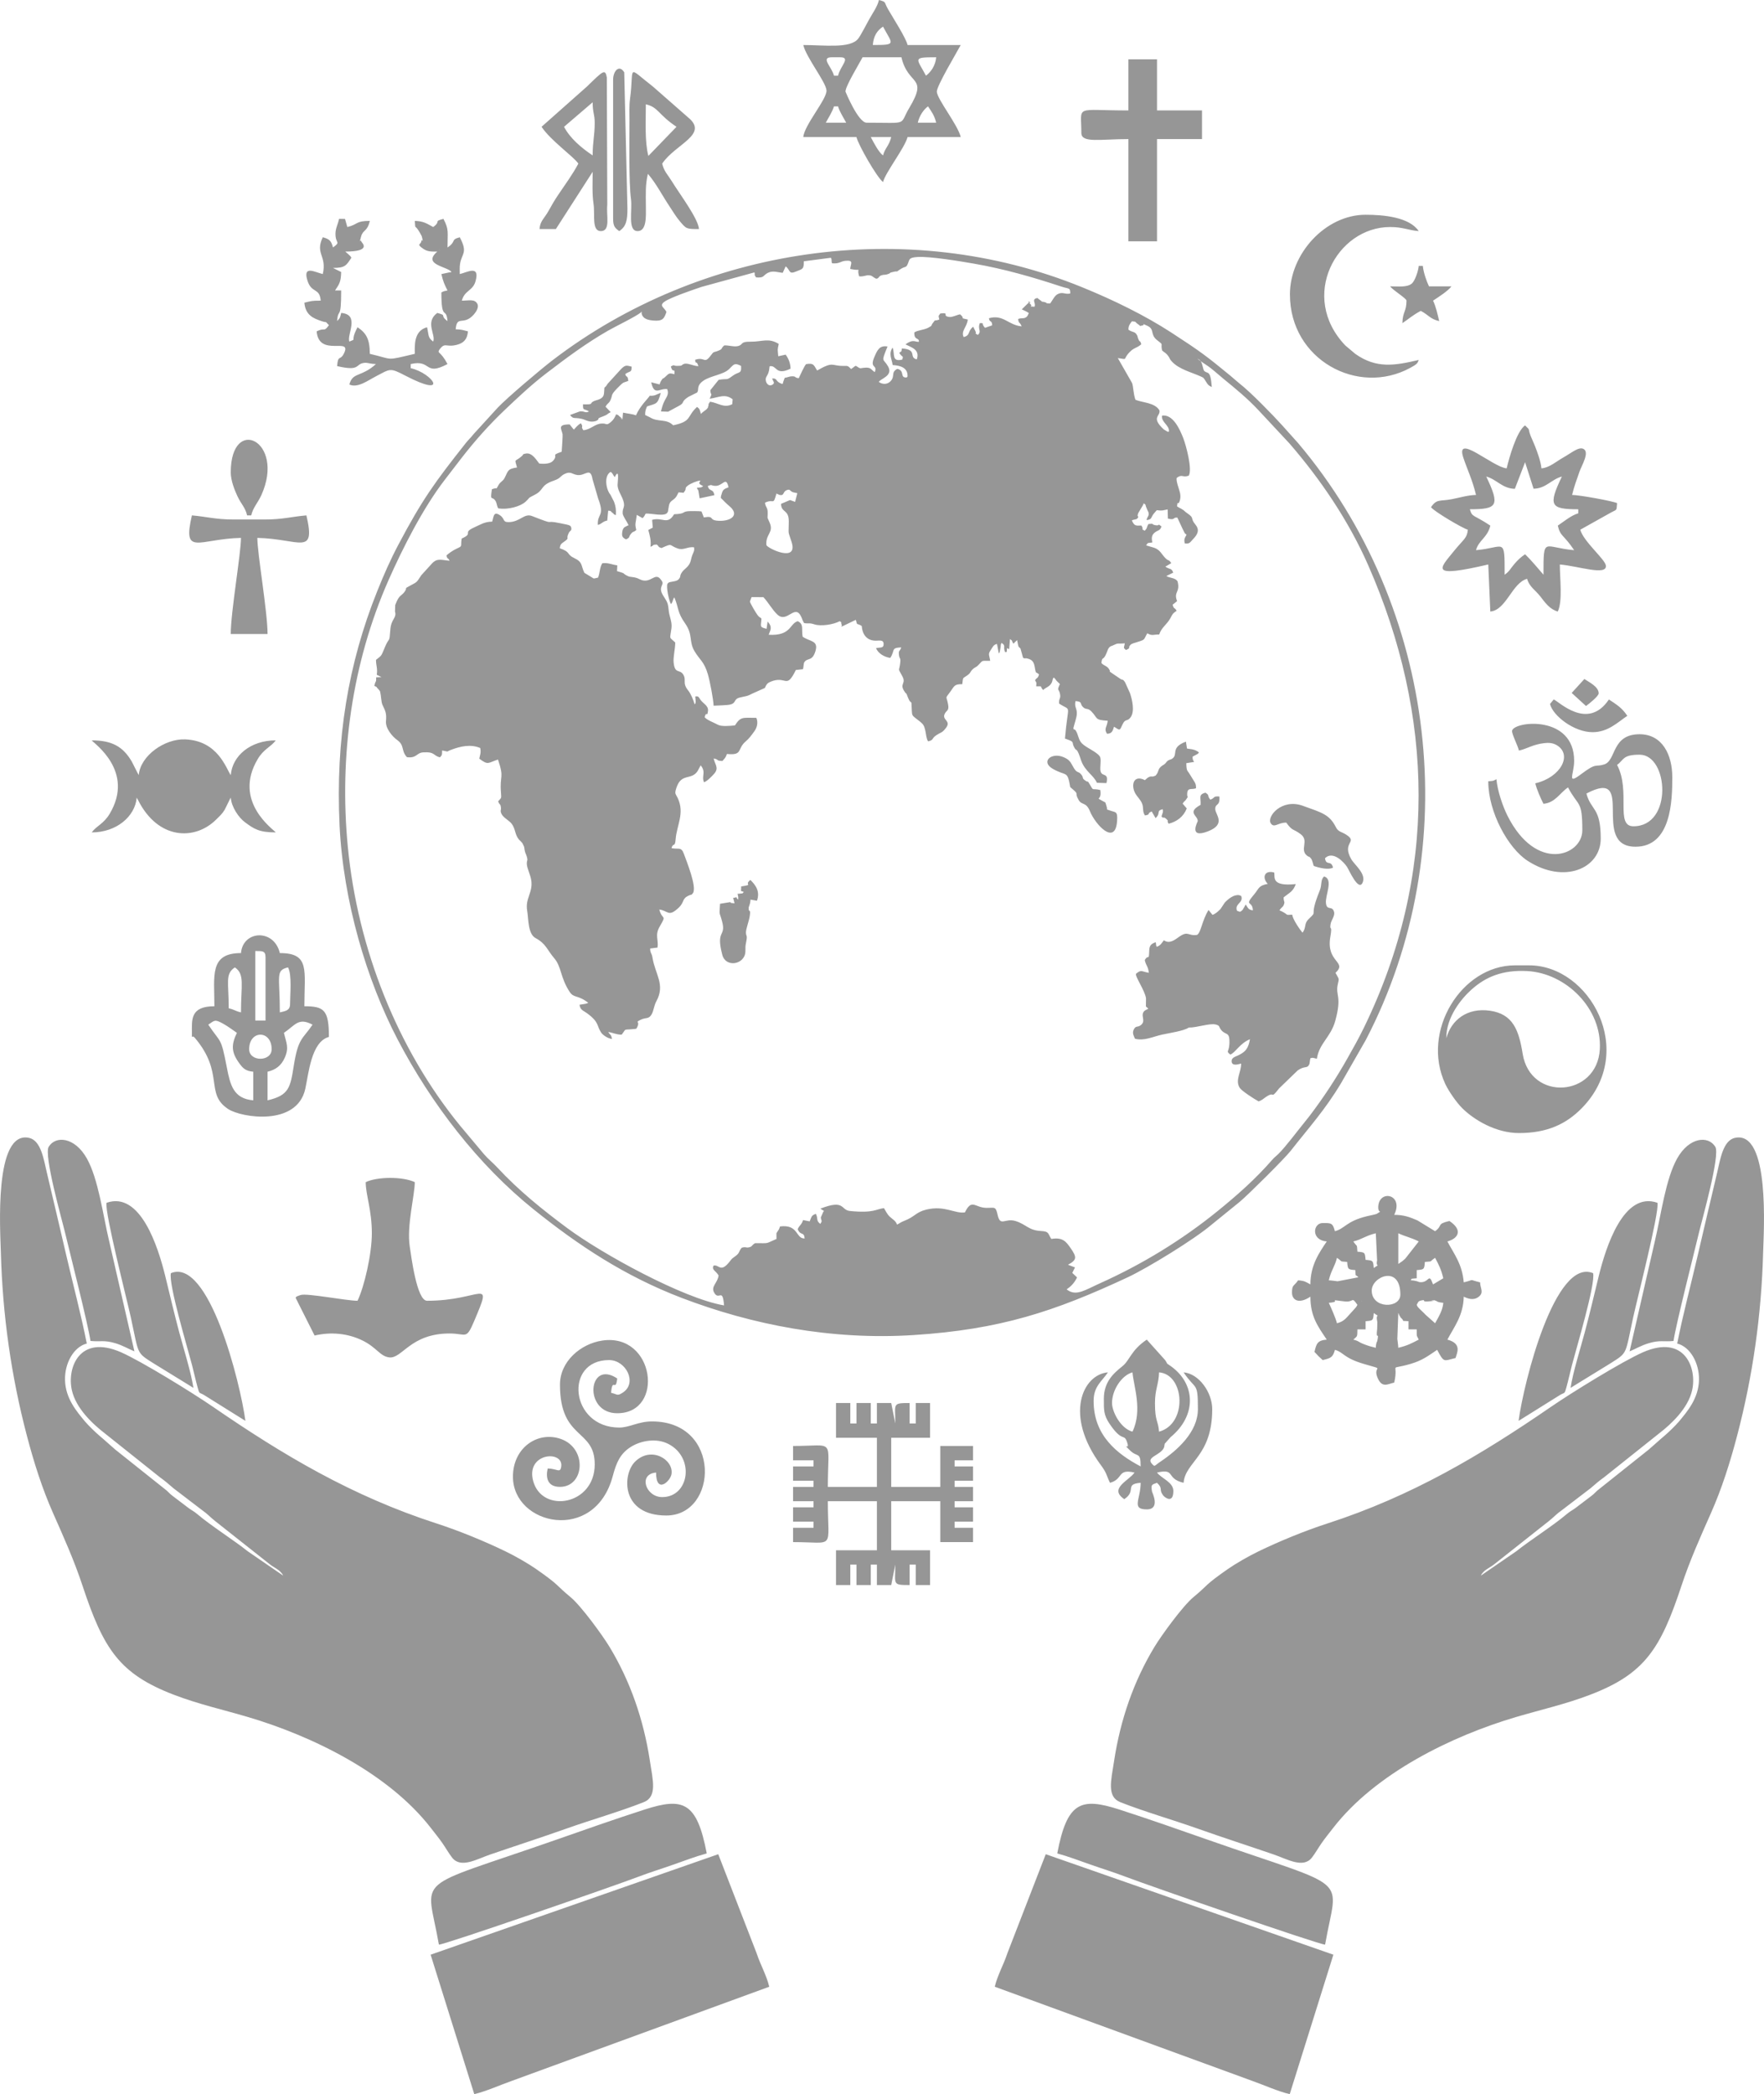 <svg xmlns="http://www.w3.org/2000/svg" width="150mm" height="672.877" viewBox="0 0 3290.27 3905.16" shape-rendering="geometricPrecision" text-rendering="geometricPrecision" image-rendering="optimizeQuality" fill-rule="evenodd" clip-rule="evenodd"><path d="M2608.15 2448.54c.54.78.99 1.28 1.22 2.59.23 1.3.97 2.04 1.31 2.51 3.05 4.19-.63.97 3.12 4.5 7.63 7.19-2.93 4.29 13.42 5.65v15.25h15.26c.33 14.99-1.04 8.95 3.81 19.07-13.02 6.89-21.8 11.45-38.14 15.26-.1-4.42-1.79-16-1.8-16.41l1.8-48.43zM884.64 3905.16c22.06-5.17 48.21-17.09 70.58-24.95l479.6-175.34c-5.3-21.98-16.59-41.1-23.62-62.61l-71.5-184.51-536.48 187.37 81.42 260.05zm-65.98-278.81c8.83.74 325.83-108.95 374.26-127.39 20.83-7.94 41.2-14.1 62.96-21.77 20.7-7.3 41.72-15.29 62.36-20.93-18.28-95.94-43.78-105.06-115.6-81.91-56.02 18.05-111.14 37.48-165.76 56.61-272.4 95.4-241.22 63.33-218.23 195.39zM202.89 2311.46c-10.63-45.33-19.58-113.29-40.93-151.23-22.59-40.12-58.29-42.92-71.18-21.62-9.32 15.4 24.64 135.56 29.48 155.72 9.85 41.04 43.93 175.13 48.52 206.29 19.35 1.82 24.97-2.04 45.98 4.12 14.65 4.3 24.66 10.77 35.95 15.24l-47.8-208.53zm157.93 276.67c-4.55-29.54-18.4-73.3-26.6-103.96-9.31-34.8-17.39-69.71-26.1-105.04-13.19-53.5-46.21-158.52-109.49-136.1-3.26 19 37.91 179.4 45.34 213.41 15.42 70.62 9.67 65.12 42.61 86.04l74.25 45.66zm-2.89-43.54c3.56 13.76 6.88 28.95 10.68 42.7 3.56 12.88 2.58 8.71 11.89 14.09l77.24 48.25c-9.61-72.11-68.25-304.94-138.98-275.41-4.85 20 31.41 140.45 39.16 170.37zm-196.06-39.18c-10.48-53.25-25.06-107.86-37.31-160.46-12.45-53.43-24.48-104.96-37.16-158.19-5.73-24.05-10.73-59.86-33.1-64.83-66.18-14.74-53.73 174.44-52.69 213.27 3.13 117.09 19.24 230.63 48.49 341.98 13.34 50.79 28.7 98.95 48.84 144.42 19.43 43.89 39.16 87.64 54.87 135.12 39.14 118.3 68.61 164.81 171.14 203.94 45.38 17.32 90.64 27.43 137.47 41.24 120.07 35.43 262.15 104.8 341.23 206.91 7.79 10.06 14.38 18.05 21.17 27.73 6.55 9.33 12.6 20.15 18.7 27.83 16.17 20.35 46.13 2.41 70.32-5.89 46.95-16.12 94.82-31.56 142.33-48.39 47.43-16.81 98.23-31.21 144.2-49.27 25.89-10.17 17.48-40.25 11.74-77.68-11.72-76.54-36.61-148.45-75.54-212.56-12.9-21.25-52.8-76.13-72.49-92.34-28.24-23.24-18.87-20.78-64.14-52.33-14.82-10.33-38.04-23.67-57.12-32.93-37.82-18.33-85.3-38.02-128.39-51.97-157.57-51-285.31-126.91-417.29-217.63-38.46-26.44-133.43-84.97-171.18-101.56-78.12-34.33-101.41 29.38-91.86 70.94 7.61 33.14 37.5 61.76 61.65 80.37l102.65 81.82c10.92 7.85 14.4 11.25 25.21 20.42l52.99 40.51c10.83 7.5 14.57 12.62 24.75 20.66l101.68 80.4c8.84 7.08 20.09 10.63 25.05 21.23l-66-45.34c-25.42-20.4-68.22-47.29-94.39-69.53-5.97-5.08-9.9-6.63-16.29-11.35l-30.11-22.85c-6.02-4.6-8.25-8.32-14.74-12.99l-91.56-72.95c-10.43-8.85-17.01-15.33-29.68-25.99-6.41-5.39-20.83-19.23-26.97-26.64-15.14-18.28-36.27-42.55-37.09-77.14-.74-30.97 15.95-61.7 40.65-67.97zm2243.76 1399.76c-22.06-5.17-48.21-17.09-70.58-24.96l-479.6-175.34c5.3-21.98 16.59-41.1 23.62-62.61l71.5-184.51 536.49 187.38-81.43 260.04zm65.98-278.81c-8.83.74-325.84-108.95-374.26-127.39-20.83-7.93-41.2-14.1-62.96-21.76-20.7-7.3-41.72-15.29-62.36-20.93 18.28-95.94 43.78-105.06 115.6-81.91 56.02 18.05 111.14 37.48 165.76 56.61 272.4 95.4 241.22 63.33 218.23 195.39zm615.77-1314.89c10.63-45.33 19.57-113.29 40.93-151.22 22.59-40.12 58.29-42.92 71.19-21.62 9.32 15.4-24.64 135.56-29.48 155.72-9.85 41.04-43.93 175.13-48.52 206.29-19.35 1.83-24.98-2.04-45.98 4.12-14.65 4.3-24.66 10.76-35.94 15.25l47.8-208.53zm-157.93 276.67c4.55-29.54 18.4-73.3 26.6-103.96 9.3-34.8 17.39-69.71 26.1-105.04 13.19-53.5 46.21-158.52 109.49-136.11 3.26 19.01-37.91 179.41-45.34 213.42-15.42 70.62-9.66 65.12-42.61 86.03l-74.24 45.66zm2.89-43.54c-3.56 13.76-6.88 28.95-10.68 42.7-3.56 12.88-2.58 8.71-11.89 14.09l-77.25 48.25c9.61-72.11 68.25-304.94 138.98-275.41 4.85 20-31.41 140.45-39.16 170.37zm196.06-39.19c10.48-53.25 25.05-107.86 37.31-160.46 12.45-53.43 24.48-104.96 37.16-158.19 5.73-24.05 10.73-59.86 33.1-64.84 66.18-14.74 53.73 174.44 52.69 213.27-3.13 117.09-19.24 230.63-48.48 341.98-13.34 50.79-28.7 98.95-48.84 144.42-19.43 43.89-39.16 87.64-54.87 135.12-39.14 118.3-68.6 164.81-171.14 203.94-45.38 17.32-90.64 27.43-137.47 41.24-120.07 35.43-262.15 104.8-341.23 206.91-7.79 10.06-14.38 18.05-21.17 27.73-6.55 9.33-12.6 20.15-18.7 27.83-16.17 20.35-46.13 2.41-70.32-5.89-46.95-16.11-94.82-31.55-142.33-48.38-47.43-16.81-98.23-31.21-144.21-49.27-25.89-10.17-17.47-40.25-11.74-77.68 11.72-76.54 36.61-148.45 75.54-212.56 12.9-21.25 52.79-76.13 72.48-92.34 28.24-23.24 18.88-20.79 64.14-52.33 14.82-10.33 38.04-23.67 57.12-32.93 37.82-18.33 85.3-38.02 128.39-51.97 157.57-51 285.31-126.91 417.29-217.63 38.46-26.44 133.43-84.97 171.19-101.56 78.12-34.33 101.4 29.38 91.86 70.94-7.61 33.14-37.5 61.76-61.65 80.37l-102.64 81.82c-10.92 7.85-14.4 11.25-25.21 20.43l-52.99 40.51c-10.83 7.5-14.57 12.62-24.75 20.66l-101.68 80.4c-8.84 7.09-20.09 10.63-25.05 21.23l65.99-45.34c25.42-20.4 68.23-47.29 94.39-69.53 5.98-5.08 9.9-6.63 16.29-11.35l30.11-22.85c6.02-4.6 8.25-8.32 14.74-12.99l91.56-72.95c10.44-8.85 17.01-15.33 29.68-25.99 6.41-5.39 20.83-19.23 26.97-26.64 15.14-18.28 36.27-42.55 37.09-77.14.73-30.97-15.95-61.7-40.65-67.97zM1448.26 920.26c.53.18 1.15.67 1.48.82l4.4 1.94c9.32 1.88 5.41-5.87 13.14-8.91 6.51-2.56 5.93.94 9.5 2.71 4.08 2.02.05.39 5.13 1.75l3.15.74c.24-.52 1.16.16 2.06.54l-4.04 16.05-9.47-3.41-16.85 7.14c.67 17.37 14.61 9.44 14.51 33.01-.12 27.04-2.29 14.32 5.28 38.22 12.38 39.1-44.06 12.07-47.01 5.75-2.06-20.67 14.21-23.17 6.04-41.94-5.99-13.75-3.32-5.22-3.72-20.01-.24-8.83-4.14-8.81-4.93-17.22 16.83-8.34 14.83 6.81 21.34-17.18zm791.05 580.7c-26.49 14.37-4.54 19.93-5.26 30.37-.07.95-18.11 33.4 19.11 18.93 34.25-13.32 14.07-31.02 13.62-40.98-.56-12.18 9.14-4.41 7.66-23.94-12.79-.98-7.19 2.47-16.95 5.89-6.79-8.4-.32-7.71-9.23-13.09-13.81 4.01-7.9 9.55-8.95 22.83zm-1151.85-747c-.41 13.18 1.59 7.1 11.15 13.29-7.36 3.77-7.24-.81-16.97-.11l-18.38 6.74c6.76 8.52 7.05 3.88 21.92 7.21 7.38 1.65 14.78 8 27.16 3.74 9.88-5.74-4-2.27 12.88-8.54 9.29-3.45 6.26-3.98 13.89-7.79l-9.67-10.09c4.64-8.08 6.19-5.28 9.58-13.08 4.62-10.65-1.74-7.55 17.58-26.61 6.73-6.64 6.9-5.19 15.35-8.37-1.41-12.47-3.72-4.71-5.64-12.84 8.69-6.43 11.86-1.75 11.86-13.81-9.77-2.51-11.73-3.25-19.26 3.99l-25.48 27.9c-6.95 11.89-5.74 1.36-6.54 14.65-.35 5.73-.82 10.07-7.24 13.48-5.23 2.78-9.37 2.52-14.22 5.58-5.37 3.38 1.91 5.25-17.98 4.67zm908.78 713.84c20.02 16.89 5.83 7.02 15.76 24.15 5.91 10.2 13.69 2.97 20.98 20.84 10.23 25.07 46.82 64.73 50.57 19.13 1.67-20.31-2.99-16.48-13.63-20.64-8.67-3.38-2.98 1-6.27-8.81-2.71-8.11-.17-4.85-7.26-8.85-15.12-8.51-.79 1.25-4.09-20.42-17.39-4.03-11.4 3.32-19.78-10.7-5.56-9.29-1.08-1.71-8.45-7.09-6.91-5.04-2.07-4.2-6.81-10.48-6.57-8.7-7.99-.49-16.61-16.81-4.72-8.94-7.76-12.27-17.08-16.23-22.49-9.55-43.25 8.58-19.52 22.03 25.38 14.39 26.79 2.03 32.19 33.89zm-613.81 185.26c.23 11.95-2.56 6.67 4.98 10.34-4.21 3.36 1.43 2.22-11.69 3.42 1.11 5.2 1.58 4.62 1.2 10.87-7.07-6.01 1.75-5.1-9.41-3.18l2.6 9.99c-22.09-1.29 13.69-5.4-27.08.87-1.35 23.87-1.66 12.81 3.62 32.06 8.48 30.87-12.13 15.06.65 63.26 6.5 24.53 41.9 18 43.01-5.82.48-10.45-.69-7.26 1.58-18.76 2.61-13.26-.34-9.4-.51-16.8-.16-7.38 5.63-20.83 7.19-31.85 2.02-14.25-2.37-4.6-2.14-13.93.11-4.32 2.83-5.48 3.42-15.92l12.03 2.12c6.52-17.97-3.24-30.05-12.26-38.8-13.01 10.14 7.77 8.2-17.2 12.14zm773.23-206.85c-8.86 4.36-6.71-1.01-15.34 4.37l-4.77 4.24c-21.52-11.06-26.97 9.9-17.3 25.85 3.19 5.25 9 10.86 11.64 16.93 4.02 9.23.22 14.63 5.65 23.05 12.41-2.12 2.1-2.92 12.65-7.47l7.24 12.45c10.52-9.68.31-13.3 13.26-16.63 1.49 5.72-.56 7.1-2.38 14.07.51.34 1.45-.1 1.73.63 1.53 3.92.88-2.62 7.78 3.82 5.27 4.92-.42.94 3.91 8.59 15.2-3.84 27.69-12.91 33.87-28.52l-6.58-7.69c-.24-.25-.84-.71-1.16-1.15 3.56-6.04 3.34-3.19 6.29-7.55 5.78-8.51 1.88-1.8 2.23-11.01.48-12.49 8.07-7 16.43-10.18.36-10.09-2.39-10.55-11.59-26.16-4.72-8.02-6.13-4.89-6.5-20.7l14.57-2.31c-2.17-3.7-2.92-4.41-2.84-9.85l9.06-4.85c.42-.31 1.07-.92 1.41-1.19.34-.27.96-.79 1.38-1.25-2.77-2.95.65-.68-4.33-3.43-6.01-3.32-11.59-3.28-17.96-4.36l-2.01-12.89c-30.79 11.52-12.62 24.83-26.86 32.54-1.92 1.04-2.54.6-4.78 1.84-5.09 2.82-.29-.41-3.97 2.95-2.29 2.09-.41 1.07-3.22 3.66-4.6 4.23-.57.39-5.13 3.59-9.73 6.82-5.16 10.11-12.4 18.6zm243.58 87.86c11.91 16.54 12.16 10.57 26.72 21.41 16.91 12.58-3 28.88 12.49 40.56 4.42 3.33 1.89-.7 6.47 4.33 3.57 3.93 4.4 13.37 5.77 14.52 9.41 3.37 27.22 7.87 35.74 3.01-3.78-15.02-12.84-2.33-14.98-17.5 15.06-14.85 35.75 8 41.11 16.23 3.73 5.73 21.25 46.26 28.97 29.43 7.46-16.27-14.9-33.07-21.05-43.74-18.59-32.29 13.41-31.07-9.52-45.86-8.52-5.5-14.6-4.8-19.22-13.96-11.92-23.58-25.6-26.93-61.84-39.93-39.39-14.13-67.67 20.54-59.54 32.81 6.35 9.6 13.81-1.85 28.89-1.31zm-181.85 382.12c14.65.33 38.97-8.48 50.05-5.69 8.34 2.1 5.41 3.74 10.04 9.78 7.79 10.17 14.92 3.89 15.63 18.94 1.14 24.53-8.15 19.21 1.56 27.3 8.99-2.58 17.62-20.81 36.83-28.57-2.99 16.57-7.71 23.08-20.97 29.64-6.23 3.08-13.18 4.38-13.26 10.99-.11 9.75 11.07 6.61 17.76 4.76.28 16.19-11.87 31.1-2.5 45.46 3.65 5.6 27.27 20.99 35.19 25.1 7.13-2.71 8.35-4.79 13.98-8.56 17.44-11.64 6.75 6.6 24.16-15.72l34.76-33.57c13.79-9.55 17.68-2.35 21.67-11.7.68-1.6 1.02-8.01 1.94-10.98 5.74-1.51 4.33-.54 12.05 1.04 4.19-28.61 25.87-40.37 34.14-70.13 13.19-47.46.19-47.34 4.79-68.3 2.6-11.86 2.7-9.21-2.36-18.61l-1.86-3.16c22.92-21.29-18-19.1-9.61-67.11 4.38-25.05-1.86-9.49.48-23.89 1.22-7.49 8.46-15.15 6.47-22.66-3.34-12.62-13.32-1.39-15.1-16.16-1.78-14.79 14.63-44.78-3.59-49.92-7.22 7.03-3.11 14.26-8.19 26.75-21.55 52.97-1.56 34.51-20.29 52.48-9.59 9.2-3.83 15.2-11.68 25.61-4.19-4.76-18.56-25.26-19.14-33.64-14.4 1.05-5.76.52-20.39-6.53l-3.47-1.5c4.41-6.82 6.18-5.33 8.16-10.4 2.75-7.07-.66-4.33-.29-13.92 11.4-9.07 17.61-10.76 22.6-24.66-47.78 4.91-37.99-13.75-40.38-21.61-19.06-4.97-22.53 10.39-11.9 21.17-17.97 3.57-16.2 8.78-25.06 19.23-20.31 23.97-3.13 11.02-2.69 30.21-9.21-1.17-9.15-5.14-13.35-10.87-.35.42-.72.64-.85 1.42l-4.89 8.5c-5.07 5.06-5.09 3.57-10.63 1.61-4.77-13.54 12.66-14.2 8.02-27.43l-3.58-1.47c-9.85-1.73-19.97 6.3-27.07 13.66l-8.01 12c-.29.33-.77.77-1.08 1.09-4.03 4.07-9.18 8.54-13.95 9.85l-7.29-9.03c-12.12 19.14-14.13 42.31-21.43 46.4-17.61 2.55-16.2-8.66-34.08 3.98-6.9 4.88-17.08 13.47-27.88 6.09-4.27 5.41-5.81 9.41-13.18 12.15-2.27-3.41-.73-5.49-2.21-8.54-8.33 3.18-11.52 5.79-11.89 15.72-.76 20.9-1.34 5.43-8.32 17.64 2.51 11.14 5.99 10.49 7.64 23.68-13.66-2.25-13.93-6.66-23.89 1.71-2.49 4.77 16.56 31.07 18.56 45.84l-.2 15.21c.34.3.98.85 1.3 1.14 1.61 1.43 1.7 1.43 3.23 3.02l-5.67 2.99c-.36.26-.96.57-1.29.87-9.09 8.24 3.26 18.09-6.46 26.34-6.6 5.6-9.78.37-13.86 8.91-3.33 6.98.72 12.57 2.45 16.97 17.76 4.29 31.98-3.59 50.67-7.77 12.78-2.85 40.93-6.79 49.67-13.19zM917.87 972.76c-14.47.21-21.7 5.54-33.32 10.75-23.36 10.45-.1 10.58-23.42 20.79-2.59 15.98 2.79 13.12-9.82 19.04-6.59 3.1-14.56 8.6-18.57 12.46 1.86 8.31 1.91 2.39 5.87 9.82-15.37-1.12-22.97-5.43-32.82 5.11l-20.03 22.01c-9.09 13.49-6.19 11.7-21.86 20-11.49 6.08-2.92 1.98-9.29 10.81-6.44 8.92-9.85 4.49-17.46 24.82l-.38 12.05c3.6 12.25-7.22 13.43-8.71 33.64-1.97 26.76-1.59 12.55-9.94 32.3-7.44 17.61-5.24 15.05-16.84 24.19.15 11.61 3.31 15.96 1.45 27.78l8.88 4.34-9.96.39c.01 12.15-.49 2.82-3.43 16.04 6.72 2.78 2.94 1.5 6.04 4.52.32.31.82.77 1.13 1.11.43.47 1.67 1.86 2.02 2.4 2.75 4.35.21-1.93 1.92 4.47 1.48 5.55 1.66 17.58 4.04 22.75 5.28 11.47 7.9 14.92 6.56 30.62-1.13 13.21 11.87 28.6 20.8 34.92 14.41 10.21 6.9 19.83 18.33 32.12 18.58 2.36 17.37-8.22 30.42-9 22.3-1.33 18.27 6.26 31.17 9.32 4.56-5.12 3.73-4.65 4.02-12.88 14.84 2.62 5.58 3 16.92-1.26 16.6-6.24 35.96-11.04 54.15-3.3 1.77 9.06-.27 12.4-1.82 19.82 16.99 12.91 16.2 7.74 34.93 1.68 12.26 36.21 2.82 28.1 5.56 61.29 1.06 12.77.48 9.5-5.24 16.66 3.16 8.48 3.92 2.94 5.15 11.26.86 5.82-2.25 5.37 1.36 12.66 3.18 6.42 13.63 11.62 18.31 17.4 7.68 9.48 6.04 20.71 13.99 29.97l3.35 3.28c.32.34.8.78 1.11 1.14.43.5 1.7 1.94 2.08 2.5l2.93 6.23c.69 2.43.44 2.99.93 5.64 1.4 7.53 2.68 7.5 4.21 12.96 2.58 9.18-.23 4.97.05 13.93.23 7.25 6.31 19.45 8.03 28.87 4.34 23.84-11.49 34.58-7.38 58.15 2.59 14.83 1.09 43.1 15.59 50.96 19.86 10.75 21.07 21.49 35.03 37.8 13.49 15.76 11.08 35.62 28.33 62.13 8.31 12.78 14.41 5.04 35.06 20.8l-3.4 1.33c-.44.11-1.25.4-1.79.52l-11.15 1.75c1.39 9.99 6.18 10.2 14.07 15.95 22.79 16.62 17.61 22.81 26.09 35.78 3.13 4.79 12.38 11.22 20.44 12.07-2.25-9.74-2.12-5.31-7.12-12.98 9.53 1.47 15.1 4.99 25.05 5.02 9.38-12.14 2.72-8.54 19.22-10.23 8.86-.91 7.92.52 10.61-5.7 4.13-9.56-5.67-6.32 5.55-11.84 10.19-5.01 14.91-.38 20.66-10.38 3.79-6.58 4.11-15.86 8.78-24.36 16.93-30.81-2.4-50.25-7.3-81.11-1.43-9.01-4.53-8.58-4.31-17.1l13.72-1.74c2.17-15.32-5.55-22.81 4.26-39.6 13.56-23.21 4.42-10.43-.98-31.35 16.86 2.2 16.79 15.02 36.52-3.7 10.38-9.84 5.56-16.38 17.76-22.02 9.58-4.43 2.86 1.3 8.44-4.78 7.92-11.24-12.01-59.8-16.92-73.46-4.91-13.67-10.11-7.66-23.01-10.51 2.85-11.07 6.49-.17 7.69-16.51 1.9-25.9 17.25-48.6 3.92-76.78-4.13-8.75-6.32-7.44-2.5-19.15 9.26-28.43 27.85-13.32 39.6-31.32l5.65-10.67c10.8 13.17.99 19.76 6.28 31.62 5.86-2 15-11.34 19.22-16.3 9.07-10.65.96-16.91-1.25-28.11 11.73 2.39 2.55 4.08 16.36 4.73 4.12-4.83 6.34-6.4 8.28-13.1 30.74 3.04 18.12-9.28 35.59-23.88 6.15-5.14 10-10.74 15.28-17.87 5.42-7.33 7.79-16.47 4.12-25.6-25.64 0-29.02-2.86-39.92 14.05-8.79.98-25.17 2.52-31.65-1.11-7.01-3.94-21-8.84-24.94-14.24 3.76-13.04 4.54 1.54 6.27-11.3 1.37-10.19-8.98-13.75-14.17-21.31-3.7-5.4-3.4-6.73-9.55-5.98l.76 9.45c-1.15 5.94.92 1.36-1.99 5.18-2.34-8.78-7.38-20.13-11.86-25.63-11.92-14.66-2.6-19.34-9.55-30.19-6.39-9.98-15.49-.16-17.68-22.07-1.04-10.41 2.91-25.16 2.98-37.3-12.02-11.55-9.96-4.53-7.06-26.53 1.66-12.63-4.15-20.97-5.38-35.3-1.23-14.33-4.11-15.53-10.7-26.78-9.86-16.84 4.91-18.49-2.97-27.76-11.68-17.48-19.32 9.09-40.38-1.73-10.76-5.53-15.99-2.79-22.69-6.17-10.83-5.47-1.41-3.81-19.42-8.89l.5-10.79c-10.98-1.45-16.85-5.26-27.9-3.93-5.12 7.58-4.28 17.82-8 26.81-9.77 1.93-6.01 2.91-13.12-1.44-3.17-1.94-9.69-5.76-12.38-7.49-6.88-14.45-2.74-19.83-19.08-27.59-15.26-7.25-5.21-10.77-26.81-18.24 1.01-9.41 4.49-8.96 10.99-14.29 7.25-5.94.05-2.18 5.67-13.99 2.5-5.25 5.96-3.79 4.72-10.1-1.01-5.09-4.92-4.96-22.01-8.56-31.11-6.55-2.98 5.66-51.15-13.11-14.85-5.78-22.05 11.2-43.81 11.33-11.77.07-6.13-6.42-16.46-13.12-11.72-7.61-11.13 3.23-14.09 12.23zm631.7-492.1c2.82 3.05.46 6.7 2.56 10.34 14.21 1.19 14.99-3.73 24.88-4.66 16.61-1.55 9.32 6.21 8.85 15.2 25.1 5.36 10.61-5.89 16.71 13.87 9.98.5 11.84-2.41 18.11-2.06 6.52.36 6.69 3.12 13.22 6.24 5.32.48 4.47-4.08 9.6-5.98 5.62-2.09 6.41-.24 12.83-2.57 7.85-2.85-.52-1.76 10.96-4.26 9.27-2.02 2.48 1.85 9.97-3.34 13.04-9.04 12.11-2.17 16.43-12.47 2.97-7.07 1.13-10.65 17.52-11.7 23.55-1.52 81.12 8.14 105.69 12.43 56.71 9.9 109 24.99 162.74 42.7 15.28 5.04 16.28 1.3 16.74 12.79-9.38 2.7-14.06-3.96-23.98 1.5-5.75 3.17-9.46 11.86-13.63 17.27-10.89-.37-3.78-.85-10.01-2.48l-2.73-.62c-10.62-3.06 4.16 2.18-2.52-.68l-5.45-3.97c-4.03-2.65-.3-2.71-6.03-1.81-7.39 3.6.45 8.69-2.4 15.54-13.43-.47-3.22-.58-6.61-3.61-.43-.38-1.66-1.87-1.95-2.17-9.34-9.64 7.18 1.24-2.07-2.02-5.21 4.79-7.6 7.55-13.11 12.74l7.54 3.6c1.22.61 4.17 2.23 5.53 3.28-1.46 3.12-2 6.08-5.49 8.14-5.06 2.98-7.57.36-14.48 2.99 1.36 9.84 2.91 4.23 6.62 13.69-24.85-2.11-33.98-22.82-61.03-15.16 1.18 9.07 5.62 2.45 6.06 13.27l-13.4 4.65c-7.78-8.24-.34-9.17-9.64-8.78l-1.23 3.83c-1.43 9.23 4.38 11.92-2.39 18.19-9.2-5.71-1.14.27-4.72-7.32l-4.12-7.96c-10.95 8.68-4.52 15.92-17.68 19.3-5.55-11.43 6.15-18.43 7.71-32.71-17.86-4.15-2.92.12-14.34-9.73-6.6 1.14-14.19 5.55-19.75 4.94-15.66-1.71 1.84-8.89-17.24-6.46-4.58 6.7-3.1 2.71-1.88 11.39-12.11 3.68-5.35-1.65-11.68 5.94-4.61 5.53-.03 4.46-8.45 8.96-8.75 4.69-19.31 4.44-26.39 8.95-.75 15.71 9.34 8.79 8.41 17.64-7.78.05-9.96-4.6-21.69 2.4-.4.23-1.25 1.63-1.53 1.17-.28-.47-1.08.76-1.51 1.24 10.22 5.35 27.38 9.28 20.93 27.86-15.94-3.48 2.44-18.28-27.81-20.41-1.47 6.74.69 4.27-4.98 8.15 6.07 9.97 8.24 4.09 5.65 12.66-20.61 4.96-13.21-11.13-18.05-22.42-7.94 12.11-1.57 20.67.2 32.58 3.96.46 26.85.59 27.62 18.29.21 4.82.45 1.87-1.32 4.84-14.02 1.15-2.71-12.64-17.67-16.03-12.45 6.43-3.72 13.3-12.35 22.77-6.38 7.01-15.85 6.31-22.19 1.6 3.27-6.3 27.46-11.26 17.23-29.04-9.23-16.05-13.6-5.78-.94-37-15.08-2.59-19.02 6.94-24.28 18.95-10.13 23.11 6.25 13.88.54 28.77-6.73-3.78-6.25-8.86-17.24-8.25-12.78.71-7.16 3.4-18.12-3.52-3.84 1.75-3.22 2.09-4.75 3.15l-4.09 2.91c-6.67-6.73-5.63-5.81-15.91-5.83-20.81-.05-17.03-8.94-47.4 8.56-5.94-8.59-5.39-14.77-20.68-11.86-3.44 3.76-11.62 21.77-13.64 26.24-9.59-1.27-3.22-3.46-12.73-3.56-4.38-.04-8.4 2.18-13.41 2.86-.35.53-.54 1.35-.7 1.78l-1.32 3.49c-.19.5-.42 1.21-.59 1.68-2.1 5.58 1.02.83-1.81 4.55-14.02-4.29-8.11-10.97-19.09-10.31 1.89 5.85 6.23 8.34.17 11.83-5.92 3.4-10.44-2-11.61-6.2-2.84-10.22 5.09-9.03 6.39-25.79l.38-2.6c13.97-2.75 10.23 18.36 39.04 4.47-.39-11.06-4.15-19.42-9.21-26.16l-13.75 3.02c-1.11-14.2-1.78-10.33.91-23.01-19.23-11.9-30.75-3.85-52.97-4.13-19.45-.25-12.85 5.34-22.6 8.05-7.51 2.08-17.33-1.49-25.95-1.16-7.64 6.43-1.83 6.13-11.37 10.02-9.23 3.76-7.46.12-13.74 8.6-12.95 17.49-10.61 1.73-29.29 8.24.76 10.74 2.19-1.09 6.07 11.89-10.24-.42-20.38-6.63-26.91-4.19-6.05 2.26-1.36 3.68-12.69 3.66-8.37-.02-4.05-3.15-11.76.98 3.52 14.66 7.93.47 6.57 14.58-10.92-3.26-10.56-.73-17.41 5.25-7.53 6.57-1.13-1.77-7 6.45-1.73 2.43-2.35 5.08-3.28 7.31l-15.55-4.01c5.69 26.25 15.62 10.61 29.84 12.77 3.6 9.01-.87 13.93-4.63 21.23-4.58 8.88-4.46 11.91-7.08 20.41l13.38.43 20.93-11.29c10.6-5.81 2.38-7.01 16.91-16.37l16.12-8.03c4.52-4.86-2.15-12.07 11.42-21.8 13.34-9.57 37.64-11.3 48.61-22.16 8.52-8.43 9.67-12.21 22.09-5.7 1.14 15.76-4.03 9.7-15.9 18.59-12.67 9.49-8.41 4.08-26.03 7.46l-15.4 19.23c.76 12.22 4.64 2.81-1.22 15.93 17.26-2.52 28.61-10.11 42.85 1.02l-.76 9.13c-15.31 7.93-25.69-2.25-41.3-4.67-5.51 7.61-1.3 3.02-3.52 8.61-3.97 9.98 3.47-5.1-1.12 3.01-2.44 4.32-7.19 5.46-12.56 11.25-2.4-8.7-1.81-8.95-7.11-13.17-19.96 18.2-8.8 26.87-44.57 34.32-13.12-13-27.89-5.06-43.62-15l-8.65-4.18c-.19-7.73 1.22-10.41 3.51-16.03 17.98-5.98 19.66-3.31 25.68-25.29-9.27 3.13-10.09 5.92-20.75 5.41-.38.48-.7 1.23-.92 1.59-2.02 3.25-17.36 17.99-24.64 34.95-6.49-2.56-15.73-3.25-24.14-5.03l-1.07 11.77c-13.29-6.19 10.91 7.7-5.18-4.48-3.68-2.79-.65-2.33-6.69-4.1-2.5 6.12-5.06 10.58-10.19 14.67-9.04 7.21-6.11 1.65-17.39 2.48-12.52.92-19.76 11.27-33.53 12.42-5.7-8.44 1.07-4.01-4.42-12.86-5.25 2.11-9.04 7.44-13.26 11.74-1.59-1.97-5.22-6.13-7.7-9.67-23.59-.08-15.35 8.01-13.28 18.51.4 2.03-1.32 27.8-1.69 32.42-21.74 7.54-5.48 4.62-15.9 16.72-5.17 6-16.73 6.35-26.01 5.26-4.35-5.12-13-21.06-25.15-18.58-7.38 1.51-2.83.93-7.65 5.07-13.48 11.57-13.31 3.12-8.62 20.93-18.66 2.43-16.72 7.58-23.39 19.97-3 5.58-7.23 6.41-10.61 11.9-7.54 12.25.49 3.65-12.8 8.64-3.19 21.4-.85 14.01 4.24 18.79 5.26 4.93 3.83 9.72 7.38 16.81 18.47 3.15 41.58-3.56 51.05-12.24 10.36-9.49 1.88-5.1 17.59-13.23 17.73-9.18 9.11-17.34 35.55-26.32 12.61-4.28 11.16-7.96 19.14-12.01 12.54-6.37 14.66.79 25.1 1.79 14.35 1.38 23.73-15.4 27.61 7.72l10.5 36.04c12.93 33.91-1.83 27.16-.62 49.2 7.16-1.44 8.62-6.55 17.58-8.14l1.73-18.42c7.07.53 3.14.69 7.83 3.81 4.16 2.76.18 2.23 6.54 4.53.39-10.61-.13-15.92-3.5-25.17l-6.72-13.06c-8.15-9.38-12.52-35.13.33-42.39 4.36 2.29 4.37 5.95 7.77 9.72 9.52-19.22 5.24 9.92 5.27 14.53.04 8.71 5.84 17.37 8.84 24.44 7.47 17.63-.1 16.69.66 28.63.32 5.13 7.59 14.49 11.08 22.1-.52.27-1.29.44-1.65.59l-6.02 3.12c-2.45 2.19-3.47 4.65-3.99 7.73-1.64 9.6.42 11.53 6.78 14.97 8.76-3.95 3.91-3.99 9.41-10.48 4.95-5.84 3.62-1.57 9.81-7.09-3.18-12.94-1.05-11.35.95-28.2l10.76 6.12c5.13-5.14 2.42-3.35 5.88-8.46 9.76-.86 36.56 6.55 40.6-2.25.17-.37.68-1.06.86-1.54l1.61-9.72c1.47-10.91 7.89-10.12 13.42-17.38 1.91-2.51 2.68-5.2 4.81-8.75l5.26.45c4.66-.08 2.63 2.22 5.96-2.28 4.18-5.64-1.06-5.49 6.42-11.02 5.1-3.77 17.12-8.88 23.13-9.09l-1.96 3.48c-.78 3.31 2.35 4.39 7.17 6.87l-2.67 1.73c-.39.16-1.06.5-1.5.64l-7.6.68c4.11 10.94-.74-3.51 2.7 5.48l2.38 14.21 27.44-5.82c-2.08-13.26-9.33-5.63-12.26-17.1 8.4-3.4 5.24-.96 13.04-.31 15.41 1.28 20.71-19.47 25.68 2.7l-2.79 1.09c-.5.2-2.36.85-2.91 1.14-4.45 2.31-5.75 4.93-7.16 10.21-1.65 6.19-.73-.26-1.55 7.46 5.88 5.4 8.67 9.11 15.8 15.01 20.33 16.82 2.89 28.86-20.45 27.52-19.35-1.11-5.66-10-27.02-6.25l-4.36-11.19c-3.73-.82-22.68-.78-26.08-.31-10.77 1.45-3.43 4.61-25 5.55-12.49 20.93-21.8 4.85-41.01 10.46l1.22 14.47-8.36 4.42c3.03 11.16 5.43 19.66 4.09 31.37 9.01-3.81 1.82-3.54 11.7-4.26 7.21 6.49.03 3.16 8.84 6.59 21.84-9.89 13.05-5.28 30.02.71 11.39 4.01 18.29-3.69 30.65-2.17 1.74 8.35-2.79 9.75-5.59 22.9-3.27 15.32-13.05 16.06-18.36 25.92-3.01 5.6-.2 5.69-4.71 10.8-2.69 3.05-6.37 3.34-10.51 4.25-5.38 1.17-7.96.66-10.41 4.35-2.67 5.52 2.86 32.04 6.59 37.8 4.01-4.62 2.76-8.08 6.28-12.68 8.9 21.6 4.91 27.04 20.27 48.94 14.71 20.97 6.55 33.15 17.21 51.27 9.79 16.63 18.03 19.19 25.05 43.31 3.91 13.45 9.97 45.1 10.73 58.58 7.3-.52 25.68-.64 31.6-2.32 11.21-3.19 5.1-9.93 17.34-12.95 11.82-2.91 12.92-1.83 23.82-7.6l22.93-10.25c.14-.35.45-1.18.63-1.61 2.17-5.06 3.95-7.56 9.82-9.98 30.03-12.4 28.69 15.75 47.24-21.91l13.34-1.5c1.22-4.68.89-10.57 2.47-13.01 5.73-8.86 14.96-.75 20.85-21.1 5.73-19.8-10.68-17.02-24.04-26.5-2.49-15.18 2.61-23.08-9.05-28.84-15.6 4.37-11.91 27.72-54.32 25.28 2.72-8.27 8.15-13.6-1.96-24.76l-1.94 13.75c-10.39-3.01-11.31-2.77-10.14-11.82 1.52-11.77.05-6.04-5.56-12.44-3.3-3.77-15.15-23.73-15.35-26.86l3.1-8.09 22.09.12c9.71 10.56 16.44 23.37 25.9 32.33 18.58 17.59 33.16-22.33 45.14 5.41 2.15 4.99 1.71 5.55 4.92 10.65 10.73 1.47 8.64-1 19.43 2.41 11.83 3.74 34.73.52 47.05-6.03 7.34 6.27.84-1.57 3.28 6.08 2.72 8.53-3.08-2.83.12 4.16l26.52-12.76c.27.48.3 1.29.39 1.6 2.69 9.83.67 3.64 10.61 9.85 1.15 15.23 8.67 26.46 24.4 27.4 7.58.46 16.09-2.63 16.42 5.87.35 8.96-6.73 6.15-14.18 8.14 4.01 9.54 15.02 16.55 26.59 18.13 9.5-14.24.57-18.73 20.51-19.6-2.86 8.43-5.49 4.99-4.24 14.38 1.06 8.04 3.35 4.37 2.4 13.53-1.95 18.96-5.53 8.34 4.09 26.39 7.35 13.8-6.65 13.28 4.37 28.81 4.74 6.67 1.61-.68 4.11 5.91 6.48 17.12 6.56 10.31 8.28 14.67 1.84 27.63-2.21 20.03 16.17 34.85 5.84 4.72 7.57 7.39 9.68 16.59 1.81 7.87 1.54 14.33 5.19 20.09 11.15-2.45 5.89-5.24 15.6-11.65 7.75-5.12 10.32-4.19 15.71-10.97.28-.36.7-.86.98-1.22.29-.36.75-.83 1.03-1.19 10.47-13.84-8.18-14.39-2.26-26.42 3.34-6.79 8.41-5.29 6.3-17.16-3.16-17.74-6.55-9.22 4.72-24.89 6.95-9.66 6.92-13.36 21.63-13.1 1.97-13.89-.12-9.82 8.87-16.09 8.27-5.77 5.05-7.06 11.67-12.67 3.49-2.96 5.33-2.92 7.92-5.38 11.38-10.82 4.58-9.48 23.66-9.4-1.41-10.06-4.53-12.13.51-19.36 3.87-5.55 5.11-10.73 12.16-12.2l3.35 17.67c2.93-3.77.63.43 2.24-5.24.47-1.65.75-4.17 1.08-6.03.95-5.36-.43-3.55 1.85-8.36 8.86 5.79 2.22 6.92 6.49 17.11 4.9.25 2.77-.52 3.72-7.57 2.27 1.31 1.06 1.59 4.04 1.89l1.47-18.55c6.03 4.26 2.04 2.12 6.36 8.63l6.91-6.7c3.1 16.68 2.68 11.34 6.31 15.74l4.86 17.44c4.97 1.9 4.18.47 5.4.67 15.88 2.64 15.12 11.1 17.45 22.53 1.25 6.11 1.45 2.6 6.9 7.61-2.56 8.67-3.35 4.52-7.43 10.94 3.52 6.33 2.46 3.04 2.17 11.29 13.92.37 5.37-1.71 12.84 6.89 5.83-5.47 11.8-5.88 15.78-13.14 2.47-4.51.87-5.87 3.96-10.25 4.75 3.94 2.49 2.94 5.62 6.41l6.03 5.83c-6.34 13.93-2.02 7.33.22 18.76 1.75 8.95-2.65 7.6-1.69 17.72 24.01 15.74 16.63-3.3 10.87 65.18.6.31 1.43.5 1.9.68 18.62 6.64 8.72 5.01 16.37 17.46 3.19 5.19 2.72-.52 7.45 10.16 1.61 3.64 2.93 8.53 4.6 13.06 7.37 20.07 23.2 27.08 29.29 41.14l17.83.53c5.33-24.13-12.62-6.73-11.48-29.14 1-19.77 2.25-19.92-10.41-28.92-6.77-4.81-20.88-11.26-25.95-18.34-5.14-7.18-4.79-14.34-9.49-21.5-2.83-4.32-4.19.18-4.31-5.01 1.73-7.36 5.72-18.32 6.24-25.1.91-11.87-4.87-12.54-2.44-24.86 14.05 1.07 7.56 4.71 13.94 11 6.06 5.98 8.62.86 15.84 8.33 12.52 12.95 5.36 15.87 30.35 17.28-1.05 11.68-7.66 14.46-1.32 24.3 8.95-.23 10.59-4.78 13.1-13.13 11.36 6.99 10.23 8.07 15.83-4.2 5.47-11.98 8.8-4.42 15.24-13.55 7.88-11.16 2.91-32.52-1.38-45.12l-8.96-19.76c-4.97-7.65-3.73-2.84-10.02-7.4l-14.59-9.88c-9.52-7.07-.12.69-5.51-7.67-4-6.19-9.28-5.81-14.13-11.25 1.28-12.15 2.72-4.8 7.65-14.35 3.96-7.66 4.13-13.89 9.72-16.83.61-.32 2.68-.97 3.31-1.27 12.54-5.83 6.98-2.8 22.97-4.24-1.46 8.94-3.42 7.78 2.12 12.49 10.81-4.59 2.59-3.96 8.59-9.78 2.5-2.42 7.83-3.6 12.44-5.04 15.88-4.93 11.55-3.98 18.75-16.39 9.65 5.43 10.75 2.05 22.25 2.25 4.02-13.04 14.56-18.74 20.79-30.32 4.9-9.11 4.22-8.59 11.78-13.95-4.63-7.54-4.99-2.22-7.53-11.24l8.34-6.78c-7.05-17.67 6.27-15.83.94-36.55-3.86-7.27-15.52-6.32-20.97-10.28l12.8-6.2c-2.99-9.07-6.27-5.34-14.77-11.28.39-.34 1.12-.54 1.4-.68l9.69-5.73c-4.98-8.06-4.24-2.62-10.97-9.48-7.45-7.6-9.56-15.18-20.7-19.2l-15.17-4.46c4.11-6.34 2.13-3.8 11.48-5.47-1.57-8.32-1.68-13.92 5.42-19.13 5.47-4.03 9.29-2.69 11.66-10.76-8.56-6.89-1.45-.38-11.79-2.39-7.61-1.48-.8-3.49-12.45-2.09-4.61 7.9-1.21 6.42-6.9 12.52-8.65-4.21-.5-1.14-6.36-9.74-11.06.57-13.01.52-17.71-9.35 4.22-2.77 9.02-.81 11.33-5.27 2.28-4.4-2.49.42.41-8.19l8.67-14.68c2.92-5.7-.41-.23 1.72-3.85 5.53 3.92 2.09 1.3 4.72 7.32.75 1.7 1.11 2.92 1.98 4.9l2.05 4.17c2.25 7.01-2.77 8.7-3.41 14.79 10.46-1.02 7.63-4.69 13.29-11.82l5.69-6.61c11.11 1.46 11.15.23 20.29-1.47l.53 17.13c14.31 3.57 8.43-2.64 17.57-1.86l9.92 21.29c1.66 2.77.7 1.84 2.19 4.38 3.21 5.46-1.1 1 5.09 6.32-3 5.71-5.48 8.25-3.25 16.23 9.43.95 9.25-1.68 15.52-8.17 8.9-9.21 12.29-17.3 4.19-27.09-10.44-12.61-.8-11.01-14.52-20.64-4.94-3.46-.92-.57-5.08-3.89-4.51-3.59 1.55.36-5.14-3.89-4.28-2.72-5.26-2.43-9.53-5.59 1.47-12.51 1.11-2.2 3.7-6.92 2.46-4.49 3.42-11.48 1.81-18.43-1.81-7.8-7.63-21.56-6.08-27.69 10.52-7.69 10.55.11 22.46-4.06 7.1-11.64-5-56.45-10.11-69.7-6.72-17.41-19.54-45.41-39.77-42.27-1.7 12.84 14.69 17.95 12.81 29.92-.38.11-1 .1-1.18.07-.18-.02-.96.03-1.18-.02l-7.11-4.24c-24.92-23.07-5.65-24.09-8.14-35.67-9.21-14.89-31.74-13.93-44.78-19.74-4.02-11.13-3.79-25.05-6.32-31.26l-26.56-46.42c20.56 3.06 8.15 3.28 21.92-10.95 8.88-9.18 12.57-6.82 21.89-14.76-3.3-10.88-1.1-.47-5.15-8.89-2.59-5.4-.65-4.97-3.62-9.43-4.01-6-7.46-3.48-15.19-8.84-.2-7.31 2.69-10.73 6.42-15.63 9.82.77 4.46.52 10.99 4.99 7.91 5.41 1.05 3.72 9.17 2.61 4.33-.59-3.52-5.08 8.95.83 13.9 6.6 4.28 15.86 17.86 26.59 13.37 10.57 6.11 3.97 9.32 19.16 4.62 4.53 6.41 3.91 10.72 9.4 4.92 6.27 2.01 5.52 7.96 11.79 13.45 14.21 36.19 19.65 52.7 27.08 7 3.15 5.85 2.7 10.18 9.45 3.44 5.38 4.38 7.67 11.18 10.63-2.5-34.92-8.43-22.76-14.88-31.06-3.38-9.68-2.87-18.26-11.89-21.89 5.6 5.14 18.08 12.36 24.89 17.74 9.06 7.15 15.3 13.05 24.02 20.14 22.77 18.52 44.39 36.43 64.14 57.42l58.64 62.89c57.38 66.29 109.94 143.2 146.67 226.68 123.05 279.66 130.69 578.38-7.79 862.67-9.85 20.22-20.23 38.64-30.88 57.47-21.26 37.59-44.28 72.59-70.13 106.66-3.17 4.17-6.38 8.19-9.75 12.29-13.63 16.57-34.59 45.12-49.01 59.3-4.93 4.84-6.72 5.51-11.28 10.74-31.09 35.74-65.73 66.33-102.65 96.24-65.81 53.31-140.02 98.79-219.21 134.31-26.17 11.74-42.61 23.51-58.82 13.07l-2.79-2.02c7.42-5.12 13.92-10.97 19.44-22.26l-8.93-8.44 5.12-10.2-13.14-4.99c17.53-9.21 16.23-14.67 4.76-31.27-8.65-12.51-15.11-20.27-35.83-16.86-6.92-10.45-3.49-13.94-19.72-14.83-23.08-1.27-27.49-12.71-47.25-18.63-20.09-6.01-28.18 11.95-33.42-12.34-3.48-16.14-6.32-11.79-21.02-12.13-21.42-.49-26.89-17.94-39.76 8.47-18.92 2.69-37.49-13.54-71.89-5.28-19.72 4.74-21 13.16-41.04 20.9-7.08 2.74-7.99 4.25-13.66 7.12-2.69-7.68-8.33-9.72-13.72-14.92-4.98-4.8-7.69-11.03-10.6-15.8-15.17 1.63-18.75 9.77-63.57 5.28-17.8-1.78-8.79-22.29-55.12-4.35l6.85 4.38c-.43.46-1.04 1.01-1.32 1.36l-4.57 10.33c-.17 6.68 3.99 5.34-1.12 12.33-8.4-6.32-3.51-9.56-8.28-18.72-8.68 3.22-7.57 5.05-11.5 14.07l-12.38-2.45c-2.35 8.69-6.71 9.33-10 17.04 5.63 13.15 11.64 3.5 13.06 17.27-17 .91-10.96-26.87-46.04-22.4l-.9 2.69c-.11.26-.35.97-.48 1.25-.12.27-.38.91-.52 1.18-.13.26-.45.84-.6 1.09-6.09 10.02-3.6 2.39-4.07 17.12-22.27 9.4-11.22 7.84-39.85 7.84-7.43 4.38-4.51 6.28-11.71 7.82-5.97 1.28-4.84-1.79-13.2.7-6 6.66-3.2 9.32-11.33 15.3-9.56 7.03-5.86 4.04-12.42 12.02-16.36 19.9-18.93 2.92-29.08 6.18-3.3 8.37 3.65 8.48 9.6 18.12-1.59 14.09-14.67 20.39-8.4 31.83 9.1 16.62 15.89-10.55 18.63 24.12-76.24-12.95-228.32-96.45-293.15-144.7-46.59-34.67-90.14-69.74-130.2-112.93-8.09-8.71-16.44-15.17-24.3-24.21l-44.36-52.91c-117.47-143.61-191.27-330.83-209.67-519.62-16.59-170.21 7.78-343.97 75.69-497.74 26.7-60.45 64.4-134.52 104.67-186.96L860.96 854c24.86-32.04 51.34-61.83 80.53-89.55 25.16-23.89 49.87-47.15 77.56-68.35 37.08-28.38 73.53-55.6 114.95-79.38 14.7-8.44 51.42-25.92 62.3-34.69 4.58 9.2-2.87-9.69.66 3.45 2.51 9.34 12.24 11.49 21.52 12.28 17.51 1.49 20.3-3.43 24.62-16.09-4.05-8.3-14.12-11.3-4.07-18.78 11.02-8.19 55.69-23.17 69.61-27.9l98.58-27.03c1.82 5.64-1.69 2.8 3.1 9.36 16.16 1.31 12.24-3.81 22.29-8.68 9.35-4.52 18.23-.67 27.34.15l4.84-10.64c.15-.79.71-.9 1.15-1.26 8.72 7.72 4.97 15.29 19.24 9.3 11.54-4.84 14.33-3.6 14.18-18.94l50.21-6.54zM633.34 1538.52c6.82 142.45 50.75 289.64 108.13 399.52 63.14 120.91 150.79 234.33 253.43 316.87 84.34 67.82 170.9 125.03 276.65 165.45 130.93 50.04 279.01 79.19 433 69.24 160.55-10.37 261.65-43.57 399.12-107.78 36.45-17.03 123.42-70.16 156.16-98l52.51-42.63c15.18-12.56 83.74-80.62 95-95 34.74-44.33 64.13-76.26 94.33-126.77l45.87-80.05c187.06-359.25 132.07-807.6-126.23-1113.02l-29.27-32.67c-18.24-20.11-58.41-61.62-80.4-78.81-5.46-4.26-10.95-9.53-16.7-14.25-44.31-36.32-54.75-44.48-109.81-80.23-49.42-32.08-107.33-60.57-167.09-84.9-328.16-133.59-712.28-74.41-987.65 136.49-21.64 16.57-84.33 69.57-101.89 88.09l-45.42 49.77c-4.72 6.22-9.19 9.94-14.42 16.56-57.35 72.61-80.93 104.7-125.98 190.09-15.05 28.52-26.86 55.56-39.32 86.6-53.86 134.17-77.6 276.47-69.99 435.4zm2298.22-246.34l26.72 24.4c5.23-3.78 23.63-18.29 23.63-23.65 0-12.44-18.23-21.03-26.7-26.7l-23.65 25.95zm-40.42 20.58c5.39 22.29 45.11 52.63 79.33 52.63 28.92 0 46.9-18.5 64.84-30.51-10.24-15.29-19.37-20.49-34.33-30.51-39.93 59.63-94.9 2.15-102.97 0l-6.87 8.39zm-298.25-778.81c5.75 7.85 30.51 22.33 30.51 26.7 0 20.73-7.15 20.52-7.63 41.96 12.8-8.57 19.2-14.88 34.32-22.88 15.35 8.12 17.29 15.1 34.33 19.07-3.07-13.19-6.17-27.15-11.44-38.14 9.71-6.5 27.91-17.95 34.32-26.7h-41.95c-4.28-8.93-10.43-26.06-11.44-38.14h-7.63c-.78 9.43-7.12 28.11-12.86 32.91-9.11 7.63-25.68 5.23-40.54 5.23zM1143.6 148.75V408.1c0 14.13 3.72 17.23 11.44 22.88 13.16-8.81 15.26-20.46 15.26-41.96l-5.95-254.15c-9.41-15.3-20.75-2.51-20.75 13.88zM495.23 968.74zm-61.02 0zm-3.81-87.72c0-107.88 102.4-59.05 57.24 41.99-6.41 14.34-15.62 23.17-19.1 38.11h-7.63c-3.56-15.27-10.85-20.54-17.89-35.5-5.44-11.56-12.62-29.59-12.62-44.59zm3.81 87.72c-31.63 0-49.98-5.44-76.28-7.63-18.02 77.37 12.65 43.71 91.54 41.96 0 29.11-19.07 138.11-19.07 179.25h68.65c0-41.14-19.07-150.14-19.07-179.25 78.73 1.75 109.47 35.02 91.54-41.96-26.3 2.19-44.65 7.63-76.28 7.63h-61.02zm617.85-732.27l53.4-45.77c0 20.23 3.81 21.98 3.81 38.14 0 24.56-3.81 34.35-3.81 61.02-21.13-14.15-42.07-31.84-53.4-53.39zm-41.95 0c17.58 26.25 59.67 55.24 68.65 68.65-10.52 19.88-24.49 38.76-37.39 57.96-8.04 11.98-11.22 17.73-18.63 30.96-7.26 12.99-15.17 17.69-16.45 33.13h30.51l68.65-106.79c0 19.66-1.2 40.61 1.61 59.41 3.04 20.4-3.9 51.19 13.65 51.19 18.76 0 9.85-29.15 12.01-49.02l-.82-237.39c-3.08-16.56-6.44-13.04-36.89 16.62l-84.9 75.28zm199.25 54.32c-6.98-26.94-4.74-64.2-4.74-96.27 23.68 5.51 22.32 18.59 57.21 41.95l-52.48 54.32zm-35.25-65.76c0 35.93-1.36 115.73 2.77 145.97 2.95 21.55-6.77 59.98 12.49 59.98 16.95 0 15.49-27.41 15.35-45.67-.2-25.54-1.11-40.39 3.72-61.12 15.27 17.57 26.68 40.11 39.64 59.52 7.16 10.71 12.35 19.91 20.3 29.28 11.77 13.87 11.81 14.18 35.41 14.18-1.66-19.91-35.44-64.33-51.2-89.92-7.43-12.06-14.07-17.6-17.45-32.13 24.6-36.75 87.85-54.18 48.15-86.29l-65.02-57.03c-51.09-39.69-34.84-38.97-43.12 22.32-1.79 13.29-1.04 27.31-1.04 40.91zm1231.9 324.19c0 121.75 126.97 190 224.46 136.74 12.37-6.76 13.42-8.08 15.81-14.7-44.64 10.4-78.87 16.58-118.33-11.34l-18.63-15.7c-87.09-91.2-16.13-220.86 83.56-220.86 24.35 0 33.44 5.97 53.39 7.63-17.56-26.23-65.82-30.51-99.16-30.51-74.87 0-141.11 72.69-141.11 148.74zm-301.3-343.26c-102.1 0-87.72-11.1-87.72 41.96 0 19.37 35.03 11.44 87.72 11.44v190.7h53.39v-190.7h83.91v-53.4h-83.91v-95.35h-53.39v95.35zm911.52 1220.46c12.96-9.49 10.09-19.07 41.96-19.07 54.21 0 62.54 133.49-11.44 133.49-34.51 0-4.6-65.11-30.51-114.42zm-183.06-26.7c16.3-3.8 25.43-11.33 47.34-13.96 8.63-1.04 16.43-.27 23.47 4 29.41 17.82 7.24 59.92-40.3 70.99 2.56 10.96 10.43 29.02 15.26 38.14 21.89-1.82 30.61-20.36 45.77-30.51 19.66 37.15 26.7 22.96 26.7 80.09 0 47.31-86.12 79.93-139.9-27.91-8.41-16.85-18.5-45.99-20.28-67.44-6.96 3.45-4.77 2.94-15.26 3.81 0 57.92 37.35 124.91 73.09 148.12 68.58 44.54 136.68 14.38 136.68-41.33 0-58.92-18.03-51.44-26.7-83.91 94.95-50.24 5.98 99.16 91.54 99.16 66.57 0 68.65-85.57 68.65-129.67 0-41.9-18.68-80.09-61.02-80.09-52.62 0-43.18 48.89-65.82 56.23-17.58 5.7-13.17-4.44-43.37 18.32-27.5 20.73-12.86-.07-12.86-24.97 0-85.98-110.9-74.07-115.66-56.49-1.47 5.44 10.31 27.2 12.69 37.42zm-671.25 1270.04c-1.85-22.22-7.63-18.3-7.63-53.39 0-25.55 7.14-35.46 7.63-57.21 48.18 4.01 53.34 96.36 0 110.6zm-87.72-53.39c0-24.87 18.45-51.95 38.14-57.21 2.15 25.83 19.12 70.76 0 110.6-22.18-5.92-38.14-37.09-38.14-53.39zm-15.25-7.63c0 20.52-.5 29.91 10.72 46.49 25.34 37.41 27.06 14.74 33.44 36.94 3.59 12.46-11.23-3.06 4.68 12.62 13.86 13.66 19.8 1.44 19.8 29.81-44.21-23.39-87.72-57.74-87.72-122.04 0-27.55 15.3-36.37 26.7-53.39-46.81 3.89-82.69 79.29-13.01 173.19 11.1 14.96 9.53 17.57 16.82 32.76 25.49-6.8 12.87-26.73 45.77-19.07-9.91 14.8-48.86 29.63-19.07 49.58 23.67-15.85-.41-27.94 30.51-30.51 0 30.84-18 49.58 11.44 49.58 25.98 0 10.05-31.56 9.78-33.12-2.29-13.31-.8-12.81 9.29-16.46 12.05 11.43 2.66 11.81 11.47 23.51 3.17 4.21 19.04 15.88 19.04-8.26 0-16.55-22.65-23.59-30.51-34.32 35.6-8.3 15.43 11.11 49.58 19.07 3.3-39.67 53.39-49.21 53.39-137.3 0-31.42-24.83-66.27-53.39-68.65 23.19 34.62 26.7 16.46 26.7 68.65 0 42.69-38.35 76.72-70.31 98.18-11.5 7.72-9.54 9.7-14.69 4.54-13.67-13.67 15.72-16.23 21.82-31.3.58-1.44.97-6.02 1.26-6.89l10.91-12.31c48.9-40.23 46.98-98.85 1.11-132-12.27-8.87-4.08-1.15-11.2-11.68l-34.25-38.22c-29.66 19.86-31.47 38.46-45.62 49.73-17.21 13.71-34.47 29.5-34.47 60.87zM1624.16 255.55h38.14c-3.82 16.39-11.49 20.2-15.26 34.32-8.26-6.05-17.6-24.35-22.88-34.32zm106.79-57.21c6.44 9.62 12.16 17.22 15.26 30.51h-34.33c2.94-12.63 10.23-24.03 19.07-30.51zm-175.44 0h7.63c2.48 9.27 10.57 21.65 15.26 30.51h-38.14c4.69-8.87 12.78-21.24 15.25-30.51zm53.4-91.54h72.46c12.59 54.04 50.72 34.1 14.54 94.63-19.6 32.78.87 27.42-79.37 27.42-15.83 0-39.49-57.93-39.49-57.94-.65-9.28 25.29-51.69 31.87-64.11zm137.3 0c-1.27 15.3-9.76 27.51-19.07 34.33-17.29-32.68-26.55-34.33 19.07-34.33zm-194.51 0h15.26c20.92 0 .47 15.95-3.82 34.33h-7.63c-3.81-16.36-26.05-34.33-3.81-34.33zm76.28-22.88c1.41-16.99 8.07-26.96 19.07-34.32 17.29 32.68 26.55 34.32-19.07 34.32zm-129.67 0c5.43 23.3 42.13 68.78 43.3 84.65 1.17 15.9-41.45 64.73-43.3 86.98h99.16c3.42 14.67 38.46 75.76 49.58 83.91 5-18.71 40.23-63.15 45.77-83.91h99.16c-5.22-22.42-43.72-70.16-44.6-84.41-.64-10.42 37.45-73.69 44.6-87.21h-99.16c-3.17-13.58-26.97-50.29-36.35-66.63-8.18-14.24-2.52-13.4-17.05-17.28-2.83 12.14-11.22 23.59-17.89 35.5-5.33 9.51-15.51 29.6-20.74 36.47-14.48 19.06-63.63 11.93-102.49 11.93zm-881.02 465.3zm221.21-3.81l8.2 2.1-8.2-2.1zm-217.39 0l-3.81 3.81 3.81-3.81zm217.39 0l-3.81-3.82 3.81 3.82zm-213.58-3.82l-3.82 3.82 3.82-3.82zm194.51-76.28l1.14 1.14c-.08-.07-1.52-.76-1.14-1.14zm-175.44 3.82l-8.2-2.1 8.2 2.1zm190.7 72.46c-7.41 1.97-5.9.7-11.44 3.82 0 55.22 9.1 25.21 11.44 53.39-15.83-11.59.78-9.95-19.07-15.25-23.6 17.29-2.31 40.52-7.63 53.39-10.31-7.55-7.95-11.72-11.44-26.7-25.28 6.75-22.89 34.68-22.89 49.58-56.59 13.18-37.59 10.79-83.9 0 0-27.46-6.63-38.7-22.88-49.58-15.39 29.09.23 20.45-15.26 26.7-5.19-12.55 20.5-50.42-15.26-53.39-2.45 10.52-1.84 8.59-7.63 15.25 2.22-26.71 7.63 1.07 7.63-57.21h-11.44c7.57-11.3 11.02-15.39 11.44-34.32l-15.26-7.63c23.09 0 24.75-4.77 34.33-19.07-3.67-5.01.86-.13-5.31-6.13l-6.13-5.31c50.85 0 30.56-16.79 30.27-18.18-1.25-6.09-4.9 5.21-.83-9.74 3.7-13.61 11.43-8.27 16.33-29.29-27.26 0-21.45 6.66-41.95 11.44l-4.28-15.11-10.98-.15c-2.4 10.29-6.58 17.36-6.82 27.1-.5 19.73 11.07 14.8-4.62 26.29-3.31-12.42-6.65-15.75-19.07-19.07-14.89 31.03 8.06 34.06 0 68.65-14.2-3.31-37.96-17.45-28.51 12.38 7.67 24.21 22.63 12.36 24.7 37.2-17.98 0-17.07.68-30.51 3.81 2.02 24.28 18.51 29.53 30.88 33.96 13.33 4.78 5.96-1.43 14.89 7.99-10.24 13.98-6.26 3.47-22.88 11.44 4.14 49.8 67.78 8.71 50.56 41.97-6.9 13.33-10.61 1.04-12.42 22.87 46.35 10.8 31.98-5.13 52.79-6.2 3.49-.18 9.97 2.17 19.68 2.39-3.2 2.78-6.3 5.55-10.62 8.45-21.82 14.6-33.54 9.39-38.96 29.69 15.19 7.29 34.84-7.69 49.55-15.28 27.04-13.95 25.46-16.58 54.74-1.3 83.15 43.37 51.87-4.2 10.12-13.92v-7.63c39.63-9.23 24.53 23.35 68.65 0-13.32-25.17-19.54-19.29-15.26-26.7 11-15.02 11.8-3.81 32.74-9.21 13.2-3.41 19.46-10.73 20.66-25.11-8.98-2.09-11.27-3.55-22.89-3.81 2.28-27.44 14.35-5.61 33.76-27.53 3.62-4.09 10.36-13.32 6.51-20.22-5.11-9.17-15.93-5.65-28.82-5.65 5.24-19.62 20.54-18.01 25.59-36.31 8.59-31.06-15.69-16.47-29.41-13.27 0-5.88-.42-12.93.44-18.64 3.05-20.22 15.23-20.39-.44-50.01-18.04 4.82-5.47 7.41-22.88 19.07 0-29.21 3.07-33.17-7.63-53.39-19.86 5.3-3.24 3.66-19.07 15.26-11.11-5.88-17.32-11.06-34.33-11.44 1.5 17.99-.6 5.59 7.83 19.23.7 1.13 5.08 8.76 5.25 9.5 4.48 19.85.73.18-1.02 9.93-1 5.58-9.82 4.21 3.96 13.46 7.96 5.34 13.97 5.09 25.94 5.09-28.56 24.82 18.91 27.51 26.7 38.14-.57.27-1.65-.39-1.87.27-.23.7-1.64.23-1.97.28l-15.22 3.27c3.1 13.31 5.83 19.91 11.44 30.51zm-575.9 903.9c-.53-.77-1.18-2.99-1.38-2.44l-11.55-22.77c-16.47-28.2-37.15-39.63-74.79-39.63 4.16 5.68 80.59 57.47 33.66 136.64-11.52 19.43-24.29 22.19-33.66 34.99 46.17 0 80.99-29.84 83.9-64.83l2.74 4.89c37.19 73.72 105.55 75.35 145.18 36.24 6.65-6.56 11.57-10.9 16.04-18.29l10.11-20.41c.28-.52.84-1.67 1.37-2.43 1.51 18.17 15.15 37.47 26.54 45.92 17.02 12.63 26.66 18.91 57.37 18.91-4.17-5.68-80.6-57.46-33.67-136.64 11.52-19.43 24.29-22.19 33.67-34.99-47.28 0-80.9 28.72-83.91 64.84-8.87-12.78-23.84-64.06-84.85-66.7-38.02-1.64-83.74 30.23-86.77 66.7zm2513.37-556.83c19.78 5.28 29.64 22.35 53.4 22.88l19.07-49.58 15.82 49.4c23.19-.34 33.05-17.41 52.84-22.7-26.16 54.51-21.28 61.02 30.51 61.02v7.63c-12.82 3.42-27.59 15.82-38.14 22.88 4.84 20.79 10.56 15.98 30.51 45.77-57.45-4.78-57.21-27.39-57.21 45.77-10.03-11.54-23.54-27.91-34.33-38.14-7.79 5.22-13.41 10.49-19.99 18.14-7.35 8.54-9.13 13.95-18.15 19.99 0-72.14.55-50.26-53.39-45.77 4.99-18.71 21.45-23.26 26.7-45.77-31.19-20.88-34.01-15.05-38.14-30.51 51.26 0 56.79-6.26 30.51-61.02zm38.14-15.26c-25.99-2.16-96.9-67.54-80.68-19.36 7.18 21.33 17.25 42.23 23.47 68.94-15.41.34-30.66 5.15-45.43 7.97-22.02 4.2-27.74-1.13-38.48 14.91 5.96 8.13 59.22 39.44 68.65 41.95-1.33 16.02-7.73 17.43-25.5 39.34-27.4 33.78-47.73 51.44 63.64 25.5l3.81 87.72c29.75-2.48 40.57-53.53 68.65-61.02 3.94 14.76 15.25 20.77 24.49 32.71 9.07 11.72 17.89 24.35 32.72 28.31 9.29-19.36 3.81-61.46 3.81-87.72 34.03 2.83 88.41 21.74 85.87 1.95-1.51-11.76-41.89-44.92-47.74-66.79l56.25-31.47c12.78-7.12 11.11-2.61 12.4-18.11-8.02-3.85-70.46-15.25-83.9-15.25 3.35-14.39 8.53-28.48 13.78-43.43 4.18-11.89 19.31-36.06 7.47-42.4-8.73-4.68-22.34 7.43-37.69 16-12.66 7.07-25.56 18.98-40.77 20.25-1.06-12.67-7.6-30.14-11.95-41.45-2.69-6.99-4.71-10.42-8-18.7-6.07-15.28.55-9.39-10.57-19.95-15.66 10.48-29.84 60.84-34.32 80.09zM464.74 1956.56c0-36.12 41.96-36.12 41.96 0 0 23.76-41.96 23.76-41.96 0zm34.33 95.35v-53.39c15.35-3.58 25.47-11.52 31.83-25.56 8.81-19.45 3.1-27.97-1.32-46.9 21.05-14.09 26.68-29.39 53.39-15.26-18.05 26.96-26.61 23.91-34.86 75.74-6.57 41.24-8.6 55.95-49.04 65.37zm-110.6-141.12c12.44-8.33 12.01-10.43 27.97-1.65 9.34 5.14 17.46 11.57 25.43 16.9-10.73 22.36-10.63 36.03 4.38 56.65 6.77 9.29 11.7 14.62 26.13 15.82v53.39c-37.05-3.08-43.01-28.86-49.28-61.33-11.21-58.11-10.73-44.09-34.63-79.78zm87.72-137.3c12.22.27 19.07-1.24 19.07 11.44v118.23h-19.07v-129.67zm45.77 114.42c0-68.05-8.86-78.29 15.25-83.9 7.64 13.6 3.81 51.48 3.81 68.65 0 12.11-9.39 12.94-19.07 15.25zm-83.91-83.9c18.95 12.69 11.44 33.04 11.44 83.9-11.84-2.76-11.05-4.87-22.88-7.63 0-49.01-7.15-63.83 11.44-76.28zm11.44-26.7c-59.48 0-49.58 42.51-49.58 99.16-45.32 0-41.96 25.2-41.96 49.58 0 15.27-1.03 1.64 5.68 9.58 55.6 65.83 17.8 103.6 61.98 132.53 24.75 16.21 128.06 32.69 143.78-37.47 6.2-27.7 10.94-88.16 44.1-97.01 0-50.35-8.99-57.21-45.77-57.21 0-67.3 10.83-99.16-45.77-99.16-10.66-45.74-68.93-42.54-72.46 0zm232.65 427.16c0 23.91 11.44 51.65 11.44 95.35 0 38.86-14.05 99.5-26.7 125.86-20.97 0-94.84-14.67-106.27-10.7-12.96 4.51-9.44 3.58-4.79 13.99l30.96 61.54c30.62-7.13 62.32-4.13 89.72 9.44 26.31 13.04 31.91 28.78 48.97 31.26 24.53 3.56 39.28-44.51 113.02-44.51 31.8 0 30.82 12.53 45.81-22.84 36.31-85.66 14.76-38.18-87.76-38.18-19.27 0-29.57-83.9-32.27-101.24-5.97-38.5 9.38-95.69 9.38-119.96-21.89-10.51-69.64-10.51-91.53 0zm2015.6-268.43c-.34-39.38 28.11-73.85 47.08-90.79 26.34-23.52 57.44-36.82 103.82-34.39 72.09 3.76 139.68 69.77 135.4 145.9-5.01 89.09-129.47 98.04-143.95 8.22-7.09-43.98-18.03-73.94-60.81-80.16-43.23-6.29-72.52 17.89-81.54 51.23zm135.46 176.89c52.83 0 88.32-16.9 117.39-46.61 103.6-105.9 14.67-266.13-98.32-266.13h-26.7c-99.18 0-175.84 122.56-129.75 221.29 6.21 13.32 21.02 34.55 31.39 44.88 22.2 22.11 63.12 46.57 105.99 46.57zM1559.35 2681.2h76.28v91.54h-91.53c0-92.39 15.18-76.28-64.84-76.28v26.7h38.14v11.44h-38.14v26.7h38.14v11.44h-38.14v26.7h38.14v11.44h-38.14v26.7h38.14v11.44h-38.14v26.7c80.01 0 64.84 16.11 64.84-76.28h91.53v91.54h-76.28v64.84h26.7v-38.14h11.44v38.14h26.7v-38.14h11.44v38.14h26.7l7.63-38.14c0 37.15-6.39 38.14 26.7 38.14v-38.14h11.44v38.14h26.7v-64.84h-72.46v-91.54h91.53v76.28h61.03v-26.7h-34.33v-11.44h34.33v-26.7h-34.33v-11.44h34.33v-26.7h-34.33v-11.44h34.33v-26.7h-34.33v-11.44h34.33v-26.7h-61.03v76.28h-91.53v-91.54h72.46v-64.84h-26.7v38.14h-11.44v-38.14c-33.08 0-26.7.99-26.7 38.14l-7.63-38.14h-26.7v38.14h-11.44v-38.14h-26.7v38.14h-11.44v-38.14h-26.7v64.84zm-514.88-99.16c0 104.02 64.84 81.26 64.84 148.74 0 76.58-98.62 92.3-114.92 30.65-13.83-52.32 56.78-57.7 52.44-26.65-1.83 13.07-7.53 4.02-25.25 3.63-3.93 16.85-.75 34.32 22.88 34.32 46.03 0 51.36-72.06 1.52-89.41-43.24-15.05-89.24 16.48-89.24 70.34 0 90.93 152.53 124.67 186.11-.78 6.7-25.04 13.65-41.82 33.33-54.39 19.41-12.4 48.43-17.1 70.4-5.85 50.07 25.64 39.01 99.16-11.42 99.16-30.86 0-45.34-42.95-11.44-45.77 0 40.82 26.71 16.41 28.82 2.72 4.14-26.8-37.95-52.84-68.1-22.93-23.98 23.79-26.66 100.3 58.35 100.3 96.63 0 103.74-175.44-26.7-175.44-25.62 0-41.8 11.44-61.02 11.44-91.6 0-103.75-125.86-19.07-125.86 31.77 0 53.15 42.54 25.87 60.5-10.88 7.17-9.8 3.38-22.06.52 2.5-29.99 8.53-.1 11.44-26.7-54.35-36.39-63.86 64.84 0 64.84 89.27 0 69.99-150.67-28.4-135.46-39.91 6.17-78.39 38.77-78.39 82.07zm1521.75-68.65c-7.4-1.72-12.86-3.23-20.56-6.14-14.37-5.41-9-5.81-21.39-9.12 7.67-7.28 7.29-3.93 7.63-19.07h15.25v-15.25c14.03-1.17 14.09-1.22 15.26-15.26 13.9 10.04 3.18-1.94 6.21 14.5.12.61.35 1.8.44 2.4l-.34 12.77c-2.99 24.58 4.44 1.53.16 22.75-.2.98-2.45 2.51-2.67 12.42zm76.28-80.09c2.51-4.48 2.22-6.83 8.41-8.18 11.94-2.6-4.21 4.01 18.5 1.24 21.88-2.68-11.78-1.86 6.37-.99 6.59.32 1.32 2.86 16.31 4.11-1.24 14.94-9.37 27.02-15.26 38.14l-18.16-16.16c-.53-.58-1.27-1.44-1.81-2.01l-9.72-9.35c-5.07-5.94-1.72-1.31-4.63-6.81zm-164-3.81c27.59-2.3-7.21-7.51 28.73-2.7 19.12 2.56 12.87-10.47 24.66 6.51-2.29 4.33-2.38 4.43-6.48 8.77-15.15 16.08-17.01 21.64-31.66 25.55-2-8.59-11.33-29.96-15.25-38.14zm61.02-3.82l1.14 1.14c-.08-.07-1.52-.76-1.14-1.14zm19.07-19.07c0-26.07 53.39-48.63 53.39 7.63 0 26.28-53.39 26.77-53.39-7.63zm-64.84-61.02c12.2 8.17 2.67 6.26 19.07 7.63 1.17 14.03 1.22 14.09 15.26 15.26 1.21 14.5-1.59 6.07 5.65 13.42l-38.83 7.45c-.29-.01-11.87-1.7-16.41-1.8 4.37-18.75 11.58-26.19 15.25-41.96zm137.3 41.96c4.66-3.53-4.29-2.47 11.44-3.81v-15.26c14.03-1.17 14.09-1.22 15.25-15.26 16.4-1.37 6.87.54 19.07-7.63 6.89 13.02 11.45 21.8 15.26 38.14l-19.07 11.44c-8.73-24.11-6.65-1.22-26.19-4.43-.06-.01-5.38-2.97-15.76-3.2zm-22.88-30.51l-2.1 8.2 2.1-8.2zm0 0v-57.21c12.66 6.07 25.17 8.4 38.14 15.25l-25.17 32.04c-5.25 4.92-7.87 6.5-12.97 9.91zm-83.91-41.96c15.76-3.67 23.21-10.89 41.95-15.25l2.38 50.36c-3.17 15.93 8.07 4.18-6.2 14.48-1.17-14.03-1.22-14.09-15.26-15.26-1.17-14.03-1.22-14.09-15.25-15.26-1.37-16.4.54-6.87-7.63-19.07zm-34.32-19.07c-4.18-15.66-6.74-15.26-22.88-15.26-18.08 0-22.22 31.84 7.63 34.32-14.26 21.3-30.51 44.43-30.51 80.09-8.92-4.72-9.93-6.55-22.88-7.63-7.64 11.41-11.44 7.73-11.44 22.88 0 13.83 12.47 22.26 34.32 7.63 0 37.18 14.07 55.54 30.51 80.09-17.42 1.45-19.27 7.38-22.88 22.88 4.83 5.56 9.69 10.42 15.25 15.26 14.71-3.43 19.07-4.8 22.88-19.07 16.37 4.37 15.44 14.94 53.89 26.23 44.12 12.95 14.59 1.56 26.21 27.12 8.16 17.96 18.22 10.54 30.5 7.68 9.14-39.25-12.75-22.19 30.11-34.71 22.45-6.56 32.59-14.67 49.99-26.32 13.26 25.05 11.99 20.46 34.32 15.26 2.04-8.54 13.16-26.74-15.26-34.33 12.52-23.67 29.73-44.82 30.51-80.09 7.67 3.68 17.99 7.5 27.3.64 11.37-8.38 3.22-16.24 3.22-27.34-24.46-5.85-7.38-5.39-30.51 0-2.84-34.17-17.97-52.58-30.51-76.28 19.01-5.07 30.37-20.36 3.81-38.14-24.71 5.76-11.62 8.02-26.7 19.07l-33.14-20.26c-14-5.93-24.94-10.26-43.14-10.26 18.5-38.54-28.05-47.86-29.74-15.6-.8 15.33 9.83 5.31-2.97 13.79-1.09.72-15.81 3.79-18.05 4.33-38.86 9.44-40.76 22.88-59.84 27.98z" fill="#969696"/></svg>